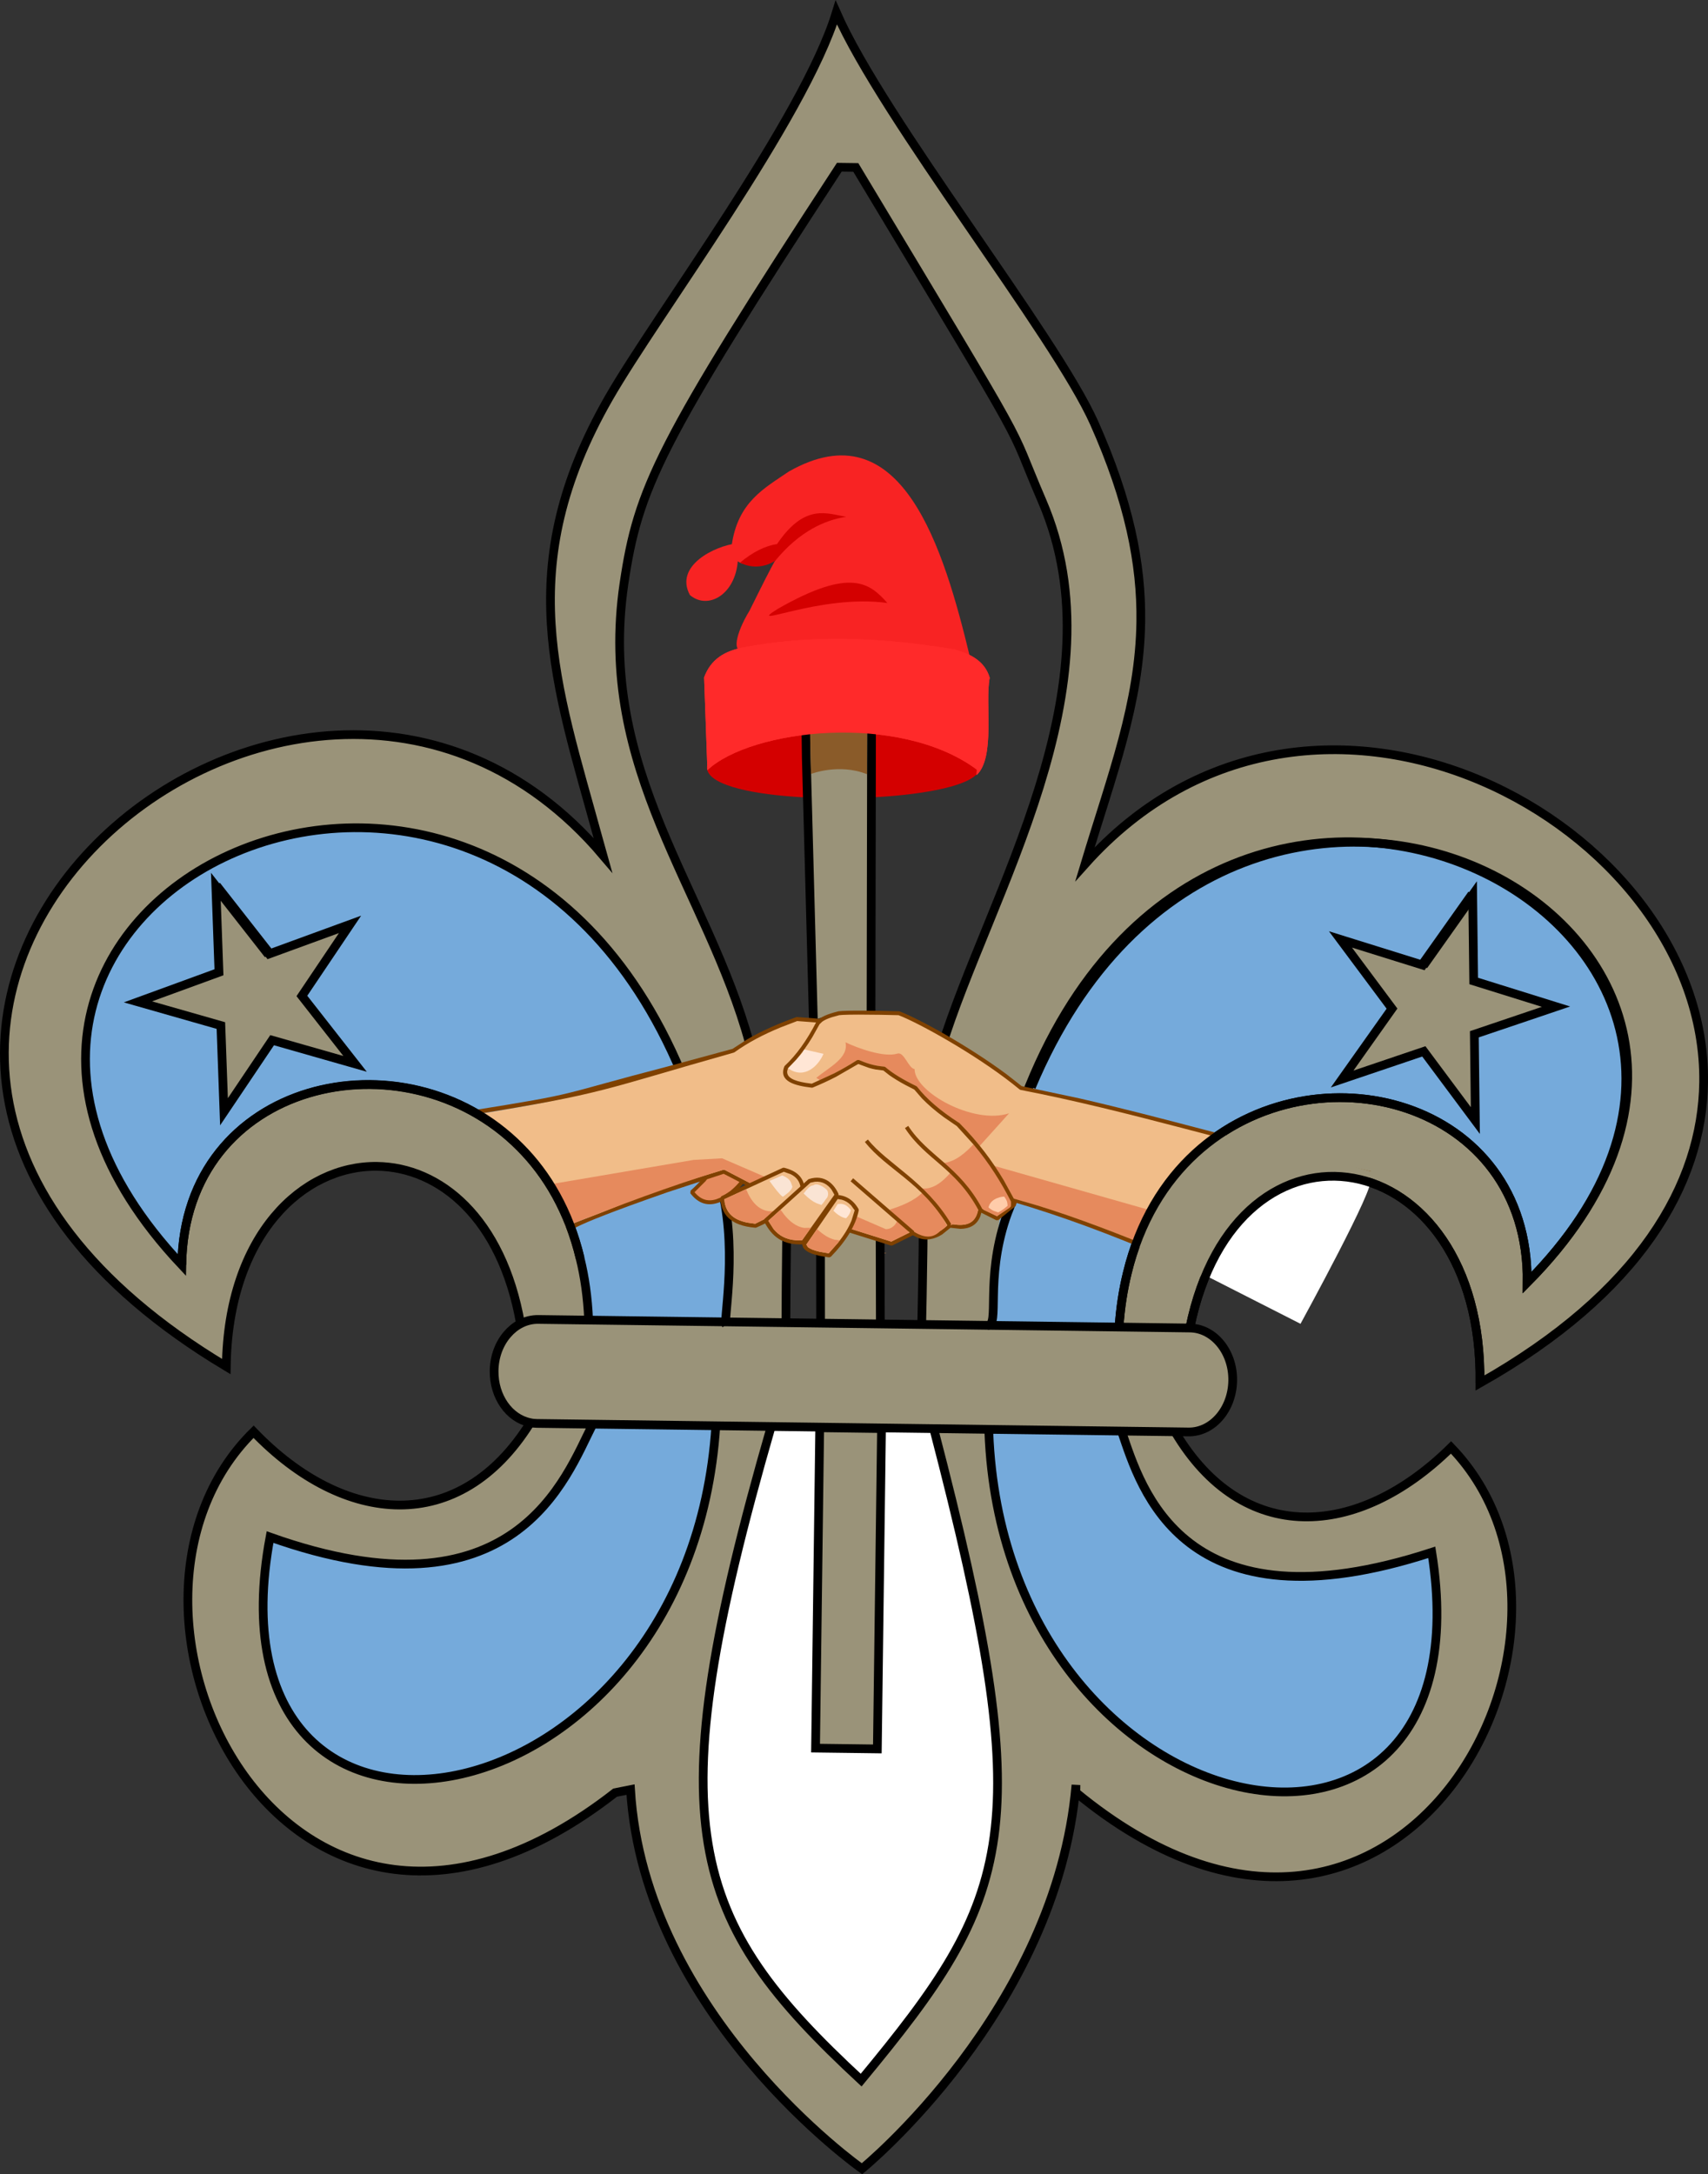 <?xml version="1.0"?>
<svg xmlns="http://www.w3.org/2000/svg" xmlns:xlink="http://www.w3.org/1999/xlink" width="195.803" height="249.166" viewBox="0 0 195.803 249.166" overflow="visible" enable-background="new 0 0 195.803 249.166">
			<rect x="0" y="0" width="195.803" height="249.166" fill="#333333" stroke="none"/>
			<g>
				<path fill-rule="evenodd" clip-rule="evenodd" fill="#D40000" d="M104.744,83.591
					c-5.631-0.91-11.499-1.323-18.058,0.097C60.511,94.879,135.621,93.268,104.744,83.591L104.744,83.591z"/>
				<path fill="#F82323" d="M83.881,62.494c0.308,0.704-0.143,1.534,1.149,2.08
					c2.207,0.434,2.691-0.069,3.949-0.532c-0.531,0.856-1.768,3.346-3.045,5.924c-1.687,2.756-1.957,4.973-0.747,4.41
					c8.646,2.217,17.339,0.648,26.017,0.972c-3-12.458-7.818-28.679-20.78-21.307C87.622,55.958,84.582,57.517,83.881,62.494
					L83.881,62.494z"/>
				<path fill="#D40000" d="M84.843,64.475c1.099,0.606,2.707,0.661,4.041-0.227
					c2.761-3.353,5.681-4.661,8.135-5.021c-2.216-0.366-4.742-1.589-7.938,3.119C87.679,62.566,86.262,63.288,84.843,64.475
					L84.843,64.475z"/>
				<path fill="#D40000" d="M89.167,69.774c-4.01,2.519,4.807-1.751,12.562-0.672
					C99.726,66.872,97.589,64.956,89.167,69.774L89.167,69.774z"/>
				<path fill="#F82323" d="M84.431,62.279l0.151,2.001c-0.29,3.861-3.416,5.659-5.489,3.918
					C77.254,64.8,82.031,62.54,84.431,62.279L84.431,62.279z"/>
				<path fill="#FF2A2A" d="M81.096,88.257l-0.378-10.63c0.812-2.175,2.443-3.002,4.334-3.401
					c7.67-1.507,15.873-1.238,24.434,0.213c1.855,0.527,3.416,1.354,3.973,3.228c-0.564,2.843,0.684,9.131-1.51,11.165
					c-0.027-0.132,0.074-0.482,0.02-0.644C103.08,81.593,86.096,83.558,81.096,88.257L81.096,88.257z"/>
			</g>
			<g>
				<path fill="#9A9379" d="M113.175,138.132c0.76-0.479,2.622-1.095,3.244-1.889c-2.356,7.06-1.8,15.659-3.188,15.643l-7.569-0.1
					c0.025-1.006,0.095-7.75,0.147-11.822c0.002-0.251,0.006-0.515,0.01-0.777C107.14,139.826,110.421,139.893,113.175,138.132
					L113.175,138.132z"/>
				<path d="M105.821,142.542c0,0.012,0,0.036,0,0.048c-0.12-0.049-0.214-0.1-0.297-0.173
					C105.642,142.455,105.738,142.504,105.821,142.542z"/>
				<path fill="#F4913D" d="M100.323,143.537c0.419,0.028,0.862,0.047,1.304,0.053c-0.287,0.068-0.552,0.102-0.729,0.098
					C100.692,143.685,100.49,143.633,100.323,143.537z"/>
				<path fill="#9A9379" d="M82.053,133.918c1.604,1.878,4.226,4.666,8.139,6.766c-0.059,4.503-0.102,9.604-0.095,10.898
					l-6.91-0.091C83.187,149.683,84.675,141.187,82.053,133.918z"/>
				<path fill="#75AADB" d="M130.069,142c-0.469,1.91-1.637,7.88-1.785,10.082l-15.052-0.198c1.389,0.02-0.304-7.447,2.053-14.507
					c0.137-0.393,0.285-0.811,0.458-1.216c2.943,2.962,11.723,4.483,13.742,5.422l0.167-0.5L130.069,142z"/>
				<path fill="#9A9379" d="M59.604,131.468c3.145,3.145,5.617,7.38,6.899,12.739c0.534,2.15,0.863,4.49,0.974,7.007l-0.001,0.072
					l-5.76-0.075c-0.719-0.01-1.416,0.162-2.043,0.488c-2.128-12.124-9.274-17.942-16.446-18.037
					c-8.526-0.112-17.087,7.858-17.284,22.947C-37.668,118.48,33.784,56.374,69.12,98.013l-0.548-1.959
					c-4.834-17.669-9.93-30.994,1.236-50.466c5.491-9.556,22.349-31.984,26.066-44.151c5.396,12.275,25.073,36.978,29.564,47.037
					c4.003,8.976,5.429,16.156,5.343,22.753c-0.123,9.364-3.296,17.503-6.4,27.811c26.121-29.192,71.31-4.659,70.922,24.99
					c-0.153,11.688-7.383,24.168-25.64,34.469c0.364-27.781-27.896-32.716-33.26-6.306l-8.118-0.106
					c0.148-2.202,0.476-4.27,0.942-6.18c1.431-5.91,4.259-10.473,7.821-13.731c13.674-12.516,38.297-6.12,38.022,14.812
					c39.52-39.818-35.465-79.235-57.58-21.199l-0.926,0.132c-0.938-0.551-1.888-1.197-2.848-1.941
					c-1.519-1.182-3.548-2.598-5.795-3.873c5.393-17.511,20.699-41.431,11.553-62.653c-4.358-10.118-0.127-2.949-21.368-38.259
					l-1.892-0.025C75.464,50.917,73.146,55.99,71.53,66.892c-3.155,21.421,9.554,34.978,14.389,52.658
					c-2.468,1.01-5.106,2.185-7.817,3.407C54.98,67.728-17.621,104.12,20.84,144.961C21.116,123.826,46.366,118.132,59.604,131.468z
					"/>
				<path fill="#9A9379" d="M100.896,140.85l0.025,10.874l-6.851-0.09l-0.01-12.119c1.861,0.612,3.939,1.046,6.261,1.186
					C100.49,140.796,100.692,140.848,100.896,140.85z"/>
				<path fill="#75AADB" d="M117.49,125.784c22.115-58.036,97.101-18.619,57.581,21.199c0.274-20.932-24.35-27.326-38.022-14.812
					l-0.272-0.291c-7.656-2.459-13.674-2.082-20.209-5.965L117.49,125.784L117.49,125.784z"/>
				<path fill="#9A9379" d="M166.343,165.875c20.1,20.815-6.104,69.937-43.013,39.534l0.013-0.852
					c-2.242,25.841-24.529,43.98-24.529,43.98s-24.969-17.562-26.533-43.451l-1.765,0.348
					c-37.705,29.424-62.086-21.077-41.448-41.358c10.445,10.845,23.618,11.879,31.679-0.963l0.013-0.082
					c0.262,0.062,0.526,0.09,0.801,0.093l6.394,0.084c-3.073,6.009-8.828,22.951-36.998,12.941
					c-8.063,43.153,48.098,33.816,51.104-12.757l6.346,0.083c-13.274,45.975-9.449,56.586,10.312,74.906
					c17.476-21.114,20.385-28.369,8.32-74.662l6.322,0.083l-0.004,0.299c1.785,46.638,57.709,57.145,50.779,13.794
					c-28.566,9.313-33.341-7.384-35.533-13.797l0.002-0.096l6.096,0.078C142.435,177.13,155.618,176.442,166.343,165.875
					L166.343,165.875z"/>
				<path fill="#75AADB" d="M164.138,177.894c6.93,43.352-48.996,32.847-50.779-13.792l0.004-0.299l15.244,0.199l-0.002,0.096
					C130.797,170.511,135.572,187.21,164.138,177.894L164.138,177.894z"/>
				<path fill="#9A9379" d="M128.284,152.083l8.118,0.106c2.754,0.035,4.959,2.734,4.914,6.017c-0.043,3.292-2.318,5.933-5.07,5.896
					l-1.545-0.021l-6.096-0.079l-15.243-0.2l-6.323-0.082l-18.633-0.244l-6.346-0.083l-14.106-0.185l-6.394-0.084
					c-0.275-0.003-0.539-0.029-0.801-0.093c-2.377-0.486-4.153-2.967-4.115-5.937c0.021-1.641,0.592-3.118,1.516-4.183
					c0.438-0.511,0.946-0.924,1.513-1.215c0.627-0.327,1.323-0.498,2.043-0.488l5.76,0.075l15.711,0.206l6.91,0.091l3.975,0.052
					l6.851,0.09l4.74,0.062l7.569,0.1L128.284,152.083z"/>
				<path fill="#FFFFFF" d="M107.041,163.72c12.063,46.292,9.154,53.548-8.32,74.662c-19.761-18.32-23.586-28.934-10.312-74.906
					L107.041,163.72z M100.558,200.416l0.475-36.21l-7.077-0.093l-0.475,36.211L100.558,200.416z"/>
				
					<rect x="79.149" y="178.722" transform="matrix(0.013 -1 1 0.013 -86.261 277.125)" fill="#9A9379" width="36.214" height="7.078"/> 
				<path fill="#9A9379" d="M99.865,83.623l0.046,7.209l-0.059,25.45l-0.076,0.346c-1.778-0.419-3.478-0.536-4.932-0.185
					c-0.504,0.125-1.021,0.263-1.575,0.423l-0.653-23.231l-0.185-6.769l-0.041-3.163L99.865,83.623z"/>
				<path fill="#FFFFFF" d="M92.39,85.404l0.041,1.462l-0.22-1.499C92.271,85.379,92.33,85.393,92.39,85.404z"/>
				<path fill="#75AADB" d="M65.902,139.875c1.023-3.075,11.089-2.657,15.988-6.391l0.012,0.013c0.058,0.145,0.104,0.276,0.15,0.421
					c2.623,7.269,1.134,15.765,1.135,17.573l-15.711-0.206l0.001-0.073c-0.112-2.516-1.419-8.712-1.953-10.863l0.289-0.067
					c0.013-0.131-0.169-0.148-0.12-0.28L65.902,139.875z"/>
				<path fill="#75AADB" d="M67.955,163.208l14.106,0.185c-3.006,46.574-59.168,55.911-51.104,12.757
					C59.127,186.16,64.882,169.215,67.955,163.208z"/>
				<path fill="#75AADB" d="M78.1,122.957c-6.29,2.863-12.93,6.07-18.496,8.512c-13.239-13.336-38.489-7.643-38.765,13.493
					C-17.622,104.119,54.979,67.729,78.1,122.957z"/>
			</g>
			<g>
				<path fill="none" stroke="#000000" stroke-miterlimit="10" d="M81.902,133.498c0.058,0.145,0.104,0.276,0.15,0.421
					c2.623,7.269,1.134,15.765,1.135,17.573c-0.002,0.144,0.008,0.264,0.044,0.312"/>
				<path fill="none" stroke="#000000" stroke-miterlimit="10" d="M82.061,163.393c-3.006,46.574-59.168,55.911-51.104,12.756
					c28.169,10.011,33.925-6.934,36.998-12.94c0.013-0.036,0.037-0.06,0.049-0.095"/>
				<path fill="none" stroke="#000000" stroke-miterlimit="10" d="M90.196,140.35c-0.001,0.107-0.003,0.227-0.005,0.334
					c-0.059,4.503-0.102,9.604-0.095,10.898c-0.002,0.204,0.007,0.312,0.007,0.312"/>
				<path fill="none" stroke="#000000" stroke-miterlimit="10" d="M136.402,152.189c5.363-26.411,33.624-21.479,33.26,6.305
					c18.256-10.301,25.485-22.781,25.64-34.468c0.389-29.649-44.802-54.183-70.922-24.991c3.104-10.307,6.276-18.445,6.399-27.81
					c0.086-6.598-1.34-13.777-5.342-22.754c-4.491-10.06-24.168-34.761-29.564-47.036c-3.717,12.167-20.574,34.594-26.066,44.151
					c-11.166,19.472-6.07,32.797-1.236,50.466l0.548,1.959c-35.336-41.64-106.789,20.469-43.178,58.599
					c0.198-15.088,8.758-23.062,17.285-22.947c7.172,0.093,14.318,5.913,16.446,18.037"/>
				<path fill="none" stroke="#000000" stroke-miterlimit="10" d="M117.49,125.784c22.115-58.036,97.101-18.619,57.581,21.199
					c0.274-20.932-24.35-27.326-38.022-14.812c-3.563,3.26-6.391,7.821-7.821,13.731c-0.469,1.909-0.794,3.978-0.942,6.18v0.012"/>
				<path fill="none" stroke="#000000" stroke-miterlimit="10" d="M107.824,120.436c0.037-0.106,0.062-0.226,0.1-0.334
					c5.392-17.511,20.699-41.431,11.554-62.653c-4.359-10.118-0.129-2.949-21.369-38.259l-1.892-0.025
					C75.464,50.917,73.146,55.99,71.53,66.892c-3.155,21.421,9.554,34.978,14.389,52.658"/>
				<path fill="none" stroke="#000000" stroke-miterlimit="10" d="M115.917,137.966c-0.062,0.156-0.122,0.312-0.174,0.466
					c-0.174,0.405-0.321,0.823-0.459,1.217c-2.354,7.06-0.663,12.255-2.053,12.237"/>
				<path fill="none" stroke="#000000" stroke-miterlimit="10" d="M113.359,164.103c1.783,46.638,57.707,57.145,50.778,13.793
					c-28.566,9.314-33.341-7.383-35.532-13.796"/>
				<path fill="none" stroke="#000000" stroke-miterlimit="10" d="M106.995,163.564c0.012,0.049,0.022,0.107,0.046,0.155
					c12.063,46.292,9.154,53.548-8.32,74.662c-19.761-18.32-23.586-28.934-10.312-74.906c0.025-0.047,0.037-0.105,0.05-0.153"/>
				<path fill="none" stroke="#000000" stroke-miterlimit="10" d="M105.821,140.84c0,0.012,0,1.738,0,1.75
					c-0.003,0.265-0.007,0.525-0.01,0.777c-0.054,4.071-0.122,7.411-0.147,8.418c-0.002,0.203-0.016,0.311-0.016,0.311"/>
				<path fill="none" stroke="#000000" stroke-miterlimit="10" d="M136.402,152.189c2.754,0.035,4.959,2.734,4.914,6.017
					c-0.043,3.292-2.318,5.933-5.07,5.896l-1.545-0.021l-6.096-0.079l-15.243-0.199l-6.323-0.083l-18.633-0.244l-6.346-0.083
					l-14.106-0.185l-6.394-0.084c-0.275-0.003-0.539-0.029-0.801-0.093c-2.377-0.486-4.153-2.967-4.115-5.937
					c0.021-1.641,0.592-3.118,1.516-4.183c0.438-0.511,0.946-0.924,1.513-1.215c0.627-0.327,1.323-0.498,2.043-0.488l5.76,0.075
					l15.711,0.206l6.91,0.091l3.975,0.052l6.851,0.09l4.74,0.062l7.569,0.1l15.052,0.197L136.402,152.189L136.402,152.189z"/>
				<path fill="none" stroke="#000000" stroke-miterlimit="10" d="M134.703,164.083c7.732,13.049,20.916,12.359,31.643,1.793
					c20.101,20.815-6.104,69.936-43.012,39.534l0.013-0.852c-2.244,25.841-24.53,43.98-24.53,43.98s-24.969-17.562-26.533-43.451
					l-1.765,0.348c-37.705,29.424-62.086-21.077-41.447-41.358c10.445,10.845,23.618,11.879,31.679-0.963"/>
				<polyline fill="none" stroke="#000000" stroke-miterlimit="10" points="93.271,118 92.617,93.635 92.431,86.867 92.39,83.704 
					"/>
				<line fill="none" stroke="#000000" stroke-miterlimit="10" x1="99.912" y1="83.623" x2="99.853" y2="116.283"/>
				<line fill="none" stroke="#000000" stroke-miterlimit="10" x1="100.896" y1="141.417" x2="100.921" y2="151.724"/>
				
					<rect x="93.707" y="163.662" transform="matrix(1 0.013 -0.013 1 2.392 -1.258)" fill="none" stroke="#000000" stroke-miterlimit="10" width="7.084" height="36.712"/> 
				<path fill="none" stroke="#000000" stroke-miterlimit="10" d="M105.523,142.417c0.119,0.037,0.214,0.087,0.298,0.125"/>
				<polyline fill="none" stroke="#000000" stroke-miterlimit="10" points="94.07,151.801 94.072,151.633 94.062,142.351 
					94.068,141.921 "/>
				<path fill="none" stroke="#000000" stroke-miterlimit="10" d="M78.1,122.957c-23.121-55.229-95.722-18.837-57.261,22.005
					c0.276-21.135,25.526-26.828,38.765-13.493c3.145,3.145,5.616,7.38,6.899,12.739c0.534,2.15,0.863,4.49,0.974,7.007"/>
			</g>
			<polygon fill="#9A9379" stroke="#000000" stroke-miterlimit="10" points="25.102,111.422 24.744,101.542 30.84,109.326 
				40.126,105.934 34.608,114.136 40.705,121.92 31.197,119.206 25.678,127.409 25.322,117.528 15.814,114.814 "/>
			
				<line fill="#9A9379" stroke="#000000" stroke-width="1.198" stroke-miterlimit="10" x1="24.744" y1="101.542" x2="30.84" y2="109.326"/>
			<polygon fill="#9A9379" stroke="#000000" stroke-miterlimit="10" points="168.943,112.42 168.826,102.535 163.11,110.603 
				153.67,107.658 159.578,115.587 153.863,123.654 163.227,120.487 169.133,128.416 169.016,118.529 178.38,115.363 "/>
			
				<line fill="#9A9379" stroke="#000000" stroke-width="1.198" stroke-miterlimit="10" x1="168.826" y1="102.535" x2="163.11" y2="110.603"/>
			<g>
				<path fill="#E68A5D" d="M79.319,136.612c1.039-0.927,1.867-1.871,2.449-2.797l4.407-0.146c-0.753,1.531-1.81,2.848-3.458,3.771
					C81.224,138.146,80.161,137.721,79.319,136.612L79.319,136.612z"/>
				<path fill="#7F4100" d="M79.142,136.749l0.029-0.305c1.028-0.916,1.84-1.845,2.408-2.752l0.182-0.104l4.406-0.146l0.208,0.321
					c-0.768,1.572-1.853,2.929-3.562,3.877C81.213,138.396,80.04,137.928,79.142,136.749L79.142,136.749z M82.121,137.432
					l0.492-0.196l1.093-0.736c0.666-0.535,1.207-1.158,1.656-1.846l0.42-0.748l-3.901,0.131l-0.999,1.328l-1.25,1.248l-0.136-0.142
					C80.185,137.375,80.999,137.782,82.121,137.432L82.121,137.432z"/>
				<path fill="#F1BD89" d="M55.058,128.115l-0.41-0.403c14.938-2.44,14.401-3.056,29.424-7.3c2.157-1.56,4.669-2.689,7.278-3.628
					c3.732,0.243,7.128,0.65,10.425,1.147l15.162,18.015l-1.264,1.66l0.586,0.741l-1.939,1.293l-1.963-0.981
					c-0.363,1.922-1.754,2.146-3.469,1.812c-1.303,1.263-2.709,1.832-4.23,0.838l-2.463,1.222l-5.083-1.595
					c-4.973-1.979-9.619-4.272-14.135-6.657l-17.763,6.023l-0.688-2.25c-3.021-5.254-5.094-7.405-10.044-10.036L55.058,128.115z"/>
				<path fill="#7F4100" d="M64.931,140.505c14.467-5.486,2.719-1.773,17.981-6.446l0.169,0.017
					c3.383,1.791,6.839,3.526,10.449,5.115l3.66,1.53l4.982,1.566l2.387-1.185l0.223,0.013c1.388,0.91,2.683,0.424,3.949-0.81
					l0.203-0.055c1.682,0.328,2.883,0.09,3.207-1.633l0.32-0.164l1.842,0.926l2.348-3.43l-14.992-17.806l-4.955-0.66
					c-0.866-0.098-1.738-0.188-2.631-0.268l-2.688-0.203l-1.884,0.724c-1.9,0.78-3.699,1.7-5.3,2.854l-0.069,0.035
					c-15.344,4.332-14.636,4.66-29.896,7.123l-0.288-0.463c13.07-2.086,9.471-1.66,22.569-5.061l7.463-2.024l1.66-1.08
					c1.755-1.027,3.671-1.841,5.639-2.553l0.089-0.012c3.739,0.243,7.141,0.648,10.436,1.146l0.141,0.08l15.166,18.015l0.006,0.283
					l-0.682,2.123l-1.99,1.623l-0.223,0.016l-1.724-0.862l-0.123,0.43c-0.424,1.039-1.262,1.399-2.268,1.418l-1.15-0.125
					l-0.946,0.764c-0.894,0.564-1.849,0.769-2.859,0.355l-0.492-0.26l-2.369,1.17l-0.161,0.012l-5.096-1.601
					c-3.742-1.485-7.291-3.146-10.742-4.895l-3.332-1.729l-6.41,2.103c-13.133,4.578-10.74,4.46-11.457,4.624L64.931,140.505z"/>
				<path fill="#E68A5D" d="M63.152,135.708l16.347-2.78l3.277-0.186l18.775,8.121c0.459,0.016,1.062-0.283,1.317-1.002
					c0.478,0.396,0.867,0.707,1.131,1.041l0.205,0.377l-2.032,1.008l-4.982-1.566l-3.66-1.53c-3.61-1.589-7.066-3.324-10.449-5.115
					l-0.169-0.017c-6.146,1.882-12.138,4.125-18.047,6.492l0.044,0.13L63.152,135.708z"/>
				<path fill="#E68A5D" d="M101.987,138.625c1.359-0.426,2.857-1.021,3.795-1.996c0.904,0.91,1.693,1.973,2.297,2.961l0.486,0.871
					c-0.24,0.238-0.514,0.43-0.789,0.621C105.983,142.93,103.569,140.28,101.987,138.625L101.987,138.625z"/>
				<path fill="#E68A5D" d="M109.542,140.342l-0.297-0.045l-0.223,0.113c-1.219-0.943-2.527-3.289-3.375-4.229
					c1.154,0.17,2.291-0.553,3.457-1.959c0.906,0.898,1.984,2.543,2.734,3.814l0.323,0.57l-0.022,0.012
					C111.858,140.127,110.903,140.495,109.542,140.342L109.542,140.342z"/>
				<path fill="#E68A5D" d="M114.303,139.381l-1.525-0.711c-1.861-1.791-2.922-3.432-4.598-5.387
					c1.356-0.158,2.537-1.187,3.524-2.26c1.396,2.405,4.396,3.87,4.187,7.221l-0.142,0.164L114.303,139.381z"/>
				<polygon fill="#7F4100" points="104.512,141.444 97.512,135.375 97.803,135.03 104.803,141.1 "/>
				<path fill="#7F4100" d="M99.149,130.872l0.346-0.283c2.216,2.787,6.64,4.781,9.552,9.697l-0.386,0.231
					C105.676,135.471,101.653,134.036,99.149,130.872L99.149,130.872z"/>
				<path fill="#7F4100" d="M103.743,129.278l0.375-0.25c2.234,3.438,5.855,4.59,8.479,9.489l-0.398,0.214
					C109.575,133.827,106.106,132.913,103.743,129.278L103.743,129.278z"/>
				<path fill="#F1BD89" d="M116.077,137.551c-1.487-2.897-3.387-5.793-6.237-8.67c-2.156-1.389-3.806-2.791-4.884-4.203
					c-1.516-0.736-2.745-1.474-3.604-2.216c-1.354-0.112-2.16-0.445-2.978-0.78c-1.753,1.13-3.531,2.018-5.285,2.74
					c-2.045-0.242-3.526-0.705-2.961-2.128c1.334-1.238,2.541-2.922,3.637-5.047c0.386-0.504,1.136-0.814,2.397-1.131
					c0.859-0.112,4.132-0.072,6.892,0c2.528,0.961,9.545,4.883,13.973,8.562c13.289,2.57,24.064,6.367,37.922,9.347l1.976,0.358
					l-1.75,3.957c-1.857,4.906-4.408,8.408-6.834,12.166C136.01,144.959,126.977,140.536,116.077,137.551L116.077,137.551z"/>
				<path fill="#E68A5D" d="M118.891,138.139l-2.666-0.774l-1.154-2.103l-1.039-1.635l38.252,10.875l-1.582,2.332
					c-0.157,1.324-1.678,2.256-1.877,3.557l-0.891-0.469C137.92,145.399,127.956,140.924,118.891,138.139L118.891,138.139z"/>
				<path fill="#E68A5D" d="M112.315,131.319l-0.111-0.148c-0.672-0.818-1.397-1.633-2.207-2.453l-0.041-0.026
					c-2.145-1.379-3.764-2.771-4.821-4.148l-0.078-0.066c-1.517-0.736-2.724-1.463-3.562-2.187l-0.123-0.051
					c-1.323-0.107-2.1-0.43-2.92-0.764l-0.202,0.018c-0.873,0.566-1.741,1.063-2.619,1.515l-1.659,0.761l-0.391-0.251
					c1.501-1.238,3.732-2.272,3.346-4.071c1.335,0.65,4.425,1.776,5.943,1.295c0.787-0.254,1.248,1.668,1.976,1.775
					c-0.019,2.625,6.75,6.402,10.83,5.068L112.315,131.319z"/>
				<path fill="#F1BD89" d="M82.794,137.295l7.043-3.254c1.296,0.328,2.28,0.977,2.213,2.734c-1.447,1.401-3.125,2.7-5.438,3.694
					C83.762,140.235,82.901,138.98,82.794,137.295L82.794,137.295z"/>
				<path fill="#7F4100" d="M82.569,137.307l0.131-0.221l7.041-3.254l0.145-0.012c1.359,0.346,2.46,1.057,2.387,2.967l-0.066,0.152
					c-1.465,1.418-3.164,2.729-5.508,3.741l-0.105,0.019C83.649,140.45,82.687,139.122,82.569,137.307L82.569,137.307z
					 M86.574,140.241l1.547-0.771c1.001-0.559,1.866-1.18,2.648-1.842l1.05-0.949l-0.016-0.469c-0.102-0.854-0.53-1.34-1.168-1.65
					l-0.787-0.276l-6.813,3.147l0.052,0.412c0.215,1.092,0.892,1.928,2.6,2.271L86.574,140.241z"/>
				<path fill="#E68A5D" d="M86.574,140.241l-0.888-0.125c-1.708-0.345-2.385-1.181-2.6-2.271l-0.052-0.412l2.497-1.151l0.233,0.52
					c0.644,1.287,1.696,2.385,3.517,1.898l-0.004,0.051l-1.157,0.723L86.574,140.241z"/>
				<path fill="#F1BD89" d="M87.786,139.862l5.012-4.525c1.699-0.561,2.689,0.594,3.128,1.588l-3.876,5.451
					C89.837,142.473,88.663,141.584,87.786,139.862L87.786,139.862z"/>
				<path fill="#7F4100" d="M87.587,139.963l0.051-0.271l5.01-4.525l0.078-0.045c1.867-0.611,2.944,0.672,3.403,1.711l-0.021,0.227
					l-3.873,5.447l-0.175,0.099C89.747,142.698,88.501,141.754,87.587,139.963L87.587,139.963z M91.938,142.151l3.72-5.238
					l-0.345-0.601c-0.418-0.553-1.04-0.977-1.9-0.881l-0.508,0.105l-4.828,4.365l0.598,0.938c0.637,0.773,1.447,1.215,2.615,1.299
					L91.938,142.151z"/>
				<path fill="#E68A5D" d="M91.938,142.151l-0.648-0.013c-1.168-0.084-1.979-0.524-2.615-1.299l-0.598-0.938l1.408-1.271
					l0.406,0.56c0.609,0.762,1.382,1.411,2.331,1.53l0.744-0.021L91.938,142.151z"/>
				<path fill="#F1BD89" d="M92.194,142.598l3.731-5.438c0.854,0.057,1.661,0.406,2.301,1.498c-0.346,1.74-1.46,3.479-3.144,5.217
					C93.419,143.653,92.245,143.271,92.194,142.598L92.194,142.598z"/>
				<path fill="#7F4100" d="M91.971,142.614l0.04-0.146l3.733-5.436l0.193-0.099c0.929,0.062,1.801,0.453,2.479,1.611l0.029,0.158
					c-0.356,1.803-1.507,3.584-3.205,5.33l-0.186,0.065C93.479,143.891,92.044,143.512,91.971,142.614L91.971,142.614z M95,143.631
					l1.061-1.203c0.683-0.854,1.206-1.701,1.557-2.549l0.363-1.176l-0.417-0.57c-0.333-0.346-0.691-0.543-1.071-0.649l-0.464-0.074
					l-3.587,5.217l0.163,0.277c0.234,0.209,0.687,0.395,1.353,0.547L95,143.631z"/>
				<path fill="#E68A5D" d="M95,143.631l-1.044-0.182c-0.666-0.152-1.118-0.338-1.353-0.547l-0.163-0.277l1.229-1.785l0.135,0.135
					c0.552,0.498,1.189,0.923,1.877,1.097l0.585,0.067l-0.207,0.289L95,143.631z"/>
				<path fill="#FFE6D5" d="M92.187,120.264l2.216,0.506c-0.519,1.256-2.122,3.018-4.048,1.663
					C93.046,119.555,91.606,120.952,92.187,120.264L92.187,120.264z"/>
				<path fill="#FAE4D4" d="M88.212,135.333c1.305,1.834,1.549,1.813,1.549,1.813c0.434-0.344,0.943-0.647,1.082-1.145
					c-0.182-0.426-0.107-0.861-1.169-1.297L88.212,135.333z"/>
				<path fill="#FAE4D4" d="M92.124,136.771c1.273,1.285,1.792,1.154,2.029,1.326c0.311-0.293,0.425-0.586,0.611-0.778
					c0.218-0.232,0.218-0.729,0.03-0.951c-0.352-0.365-1.148-0.853-1.563-0.527C92.901,135.86,92.621,136.135,92.124,136.771
					L92.124,136.771z"/>
				<path fill="#FFE6D5" d="M95.54,138.749c0.796,0.809,1.428,0.859,1.461,0.859c0.217-0.244,0.445-0.468,0.535-0.953
					c-0.609-0.789-1.147-0.72-1.51-0.668L95.54,138.749z"/>
				<path fill="#FFCCAA" d="M113.317,138.374c0.287-1.195,1.789-1.248,1.799-1.248c0.404,0.527,0.363,0.771,0.396,1.055
					c-0.271,0.224-0.445,0.416-1.078,0.761C114.102,138.807,113.885,138.848,113.317,138.374L113.317,138.374z"/>
				<path fill="#7F4100" d="M115.879,137.659c-1.109-2.164-2.445-4.318-4.248-6.472l-1.941-2.137l-1.504-1.033
					c-0.957-0.7-1.783-1.414-2.479-2.125l-0.893-1.029l-1.043-0.537c-0.695-0.373-1.311-0.751-1.834-1.122l-0.672-0.527
					l-0.875-0.112c-0.293-0.057-0.549-0.119-0.789-0.192l-1.21-0.441l-2.56,1.475c-0.888,0.457-1.776,0.862-2.659,1.226
					l-0.106,0.016c-1.911-0.227-3.839-0.701-3.146-2.439l0.058-0.079c1.307-1.222,2.503-2.877,3.593-4.991l0.022-0.034
					c0.435-0.571,1.262-0.892,2.515-1.21l0.027-0.004c0.88-0.115,4.171-0.075,6.925,0l0.074,0.016
					c2.229,0.848,7.899,3.967,12.26,7.205l1.729,1.357l6.604,1.4c9.709,2.227,19.41,5.074,29.412,7.414l4.037,0.955l-0.363,0.322
					l-2.037-0.437c-12.938-2.932-25.377-6.826-37.793-9.223l-0.1-0.051c-4.131-3.433-10.541-7.079-13.392-8.312l-0.485-0.197
					l-2.078-0.046c-1.771-0.028-3.445-0.034-4.317,0.012l-0.408,0.034l-0.831,0.23c-0.493,0.158-0.85,0.322-1.113,0.51l-0.307,0.293
					l-0.838,1.499c-0.582,0.96-1.191,1.813-1.839,2.56l-0.944,0.979l-0.09,0.349c-0.056,0.711,0.693,1.096,2.112,1.332l0.704,0.098
					l2.575-1.187c0.878-0.452,1.747-0.949,2.619-1.515l0.202-0.018c0.82,0.334,1.597,0.657,2.92,0.764l0.123,0.051
					c0.838,0.723,2.045,1.451,3.562,2.187l0.078,0.066c1.059,1.378,2.678,2.769,4.821,4.148l0.041,0.026
					c2.15,2.176,3.767,4.357,5.074,6.545l1.154,2.103l2.666,0.774c9.063,2.785,19.846,7.601,29.859,12.121l-0.253,0.418
					C137.95,146.157,128.114,141.235,115.879,137.659L115.879,137.659z"/>
			</g>
			<path fill="none" stroke="#000000" stroke-miterlimit="10" d="M20.843,144.941c0.276-21.135,25.526-26.83,38.765-13.494
				c3.145,3.145,5.617,7.381,6.899,12.739"/>
			<path fill="#9A9379" d="M130.153,142.5c2.542-6.292,8.083-12.083,9.375-12.458s18.083,4.333,18.083,4.333l-1,0.833
				c-2.708-0.541-2.375-0.624-2.708-0.541s-10.917,0.317-15.625,11.817C138.213,146.641,130.259,143.054,130.153,142.5z"/>
			<path fill="none" stroke="#000000" stroke-miterlimit="10" d="M118.235,124.583c23.5-56,96.354-17.419,56.836,22.399
				c0.274-20.932-24.35-27.326-38.022-14.812c-3.563,3.26-6.391,7.821-7.821,13.731c-0.469,1.909-0.794,3.978-0.942,6.18"/>
			<path fill="#FFFFFF" d="M149.089,151.708l-10.938-5.562c0,0,0.812-2.062,1.25-2.562c0.438-0.5,4-5.875,5.5-6.125
				s0.625-1.625,4.625-2.125s6.562-0.312,7.5-0.062C157.964,135.523,149.089,151.708,149.089,151.708z"/>
			<path fill="none" stroke="#000000" stroke-miterlimit="10" d="M136.402,152.189c5.363-26.411,33.624-21.479,33.26,6.305"/>
			<path fill="#8A5B29" d="M92.855,83.534l0.109,5.165c0,0,3.188-1.264,6.422,0.022l0.016-5.016"/>
			<path fill="#FF2A2A" d="M81.096,88.257l-0.378-10.63c0.812-2.175,2.443-3.002,4.334-3.401
				c7.67-1.507,15.873-1.238,24.434,0.213c1.855,0.527,3.416,1.354,3.973,3.228c-0.564,2.843,0.684,9.131-1.51,11.165
				c-0.027-0.132,0.074-0.482,0.02-0.644C103.08,81.593,86.096,83.558,81.096,88.257L81.096,88.257z"/>
</svg>